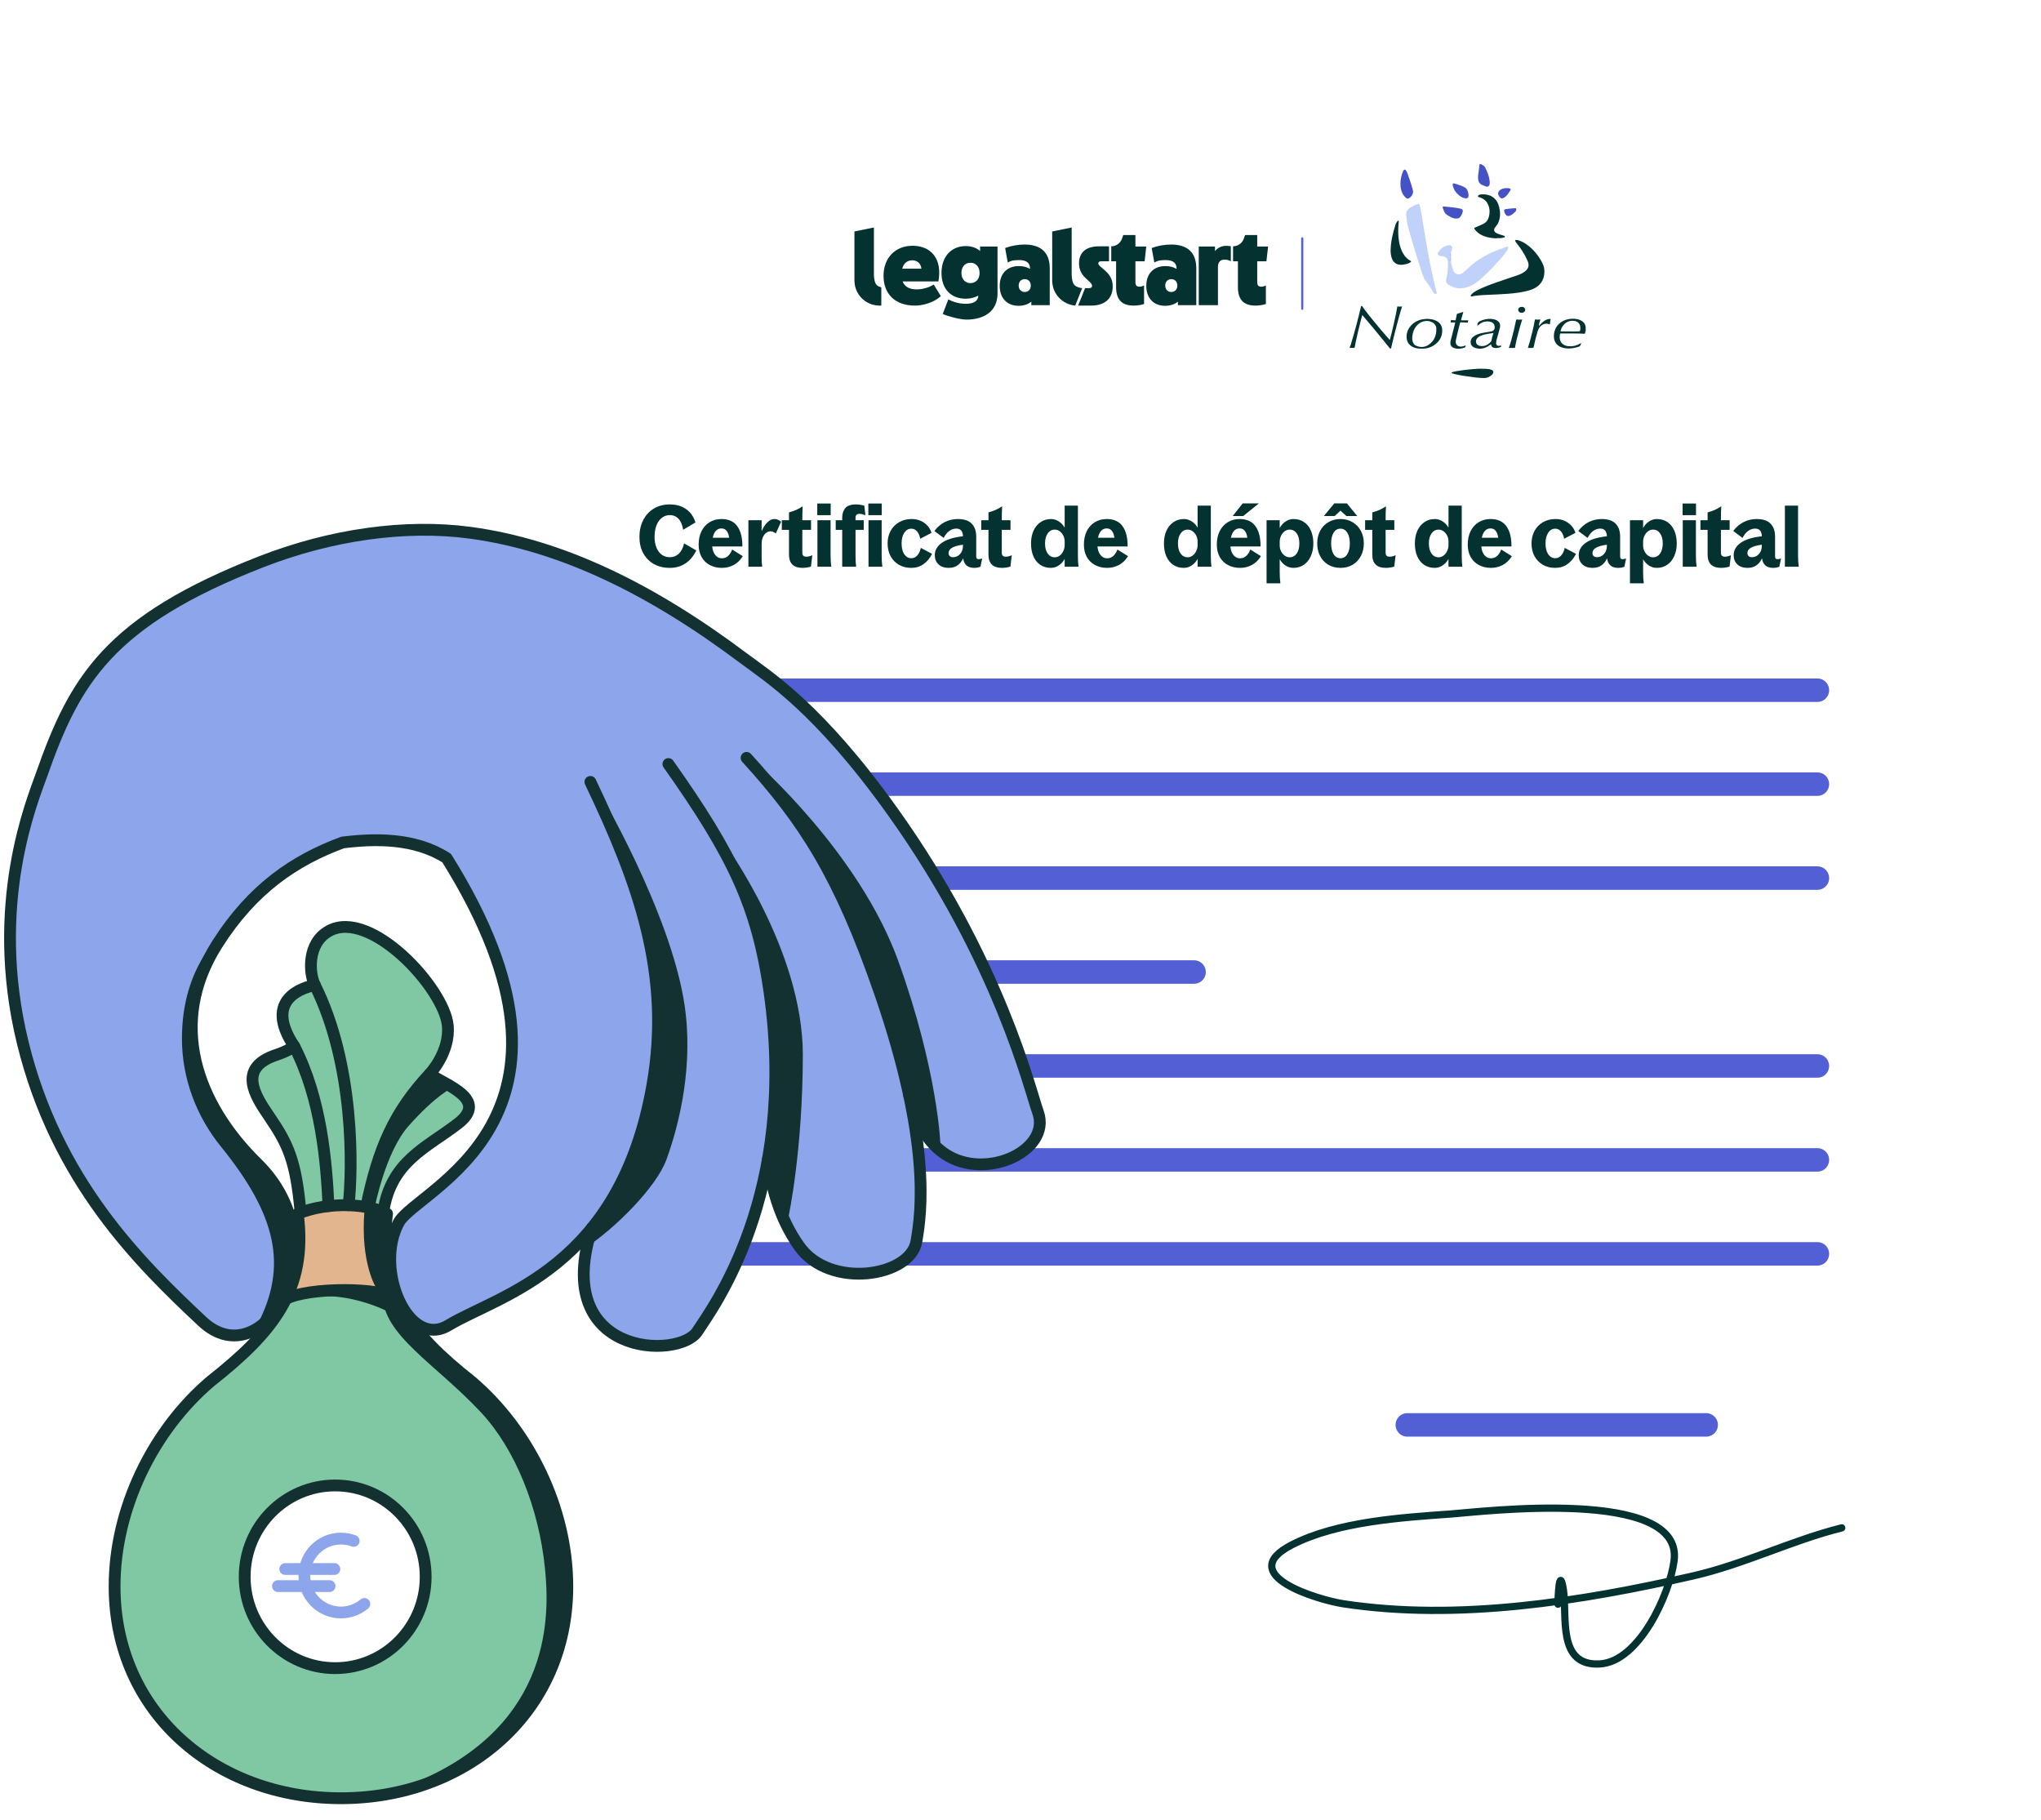 <svg width="194" height="173" viewBox="0 0 194 173" fill="none" xmlns="http://www.w3.org/2000/svg">
<g filter="url(#filter0_d_2211_148)">
<path d="M193.702 0.464H38.298V166.774H193.702V0.464Z" fill="white"/>
<path d="M89.195 21.292H85.796C85.996 21.837 86.498 22.049 87.119 22.049C87.69 22.049 88.282 21.887 88.754 21.585L89.427 22.694C88.631 23.409 87.53 23.591 86.979 23.591C85.054 23.591 83.981 22.462 83.981 20.758C83.981 19.054 85.104 17.905 86.738 17.905C88.513 17.905 89.587 19.165 89.195 21.292ZM85.756 20.082H87.581C87.521 19.537 87.14 19.286 86.708 19.286C86.227 19.286 85.896 19.578 85.756 20.082Z" fill="#033230"/>
<path d="M93.161 17.975H94.816V22.441C94.816 24.206 93.442 24.921 91.868 24.921C91.296 24.921 90.151 24.631 89.608 24.387L90.143 22.995C90.554 23.227 91.136 23.419 91.798 23.419C92.56 23.419 92.981 23.157 92.991 22.632C92.64 22.844 92.209 22.935 91.778 22.935C90.454 22.935 89.491 22.078 89.491 20.485C89.491 18.892 90.464 17.934 91.787 17.934C92.349 17.934 92.831 18.106 93.161 18.408L93.161 17.975ZM93.111 20.486C93.111 19.871 92.72 19.517 92.239 19.517C91.757 19.517 91.386 19.88 91.386 20.486C91.386 21.091 91.757 21.454 92.239 21.454C92.72 21.454 93.111 21.111 93.111 20.486Z" fill="#033230"/>
<path d="M105.626 17.954C106.083 17.954 106.491 17.666 106.645 17.233L106.769 16.886C106.561 16.886 107.923 16.886 107.923 16.886V17.975H108.956L108.797 19.382L107.923 19.378V21.382C107.923 21.685 108.073 21.795 108.294 21.795C108.414 21.795 108.574 21.765 108.745 21.674V23.439C108.464 23.53 108.133 23.59 107.762 23.59C106.66 23.59 106.088 23.055 106.088 21.836V19.378H105.626V17.954Z" fill="#033230"/>
<path d="M117.204 17.954C117.661 17.954 118.069 17.666 118.223 17.233L118.347 16.886C118.139 16.886 119.501 16.886 119.501 16.886V17.975H120.534L120.375 19.382L119.501 19.378V21.382C119.501 21.685 119.651 21.795 119.872 21.795C119.992 21.795 120.152 21.765 120.323 21.674V23.439C120.042 23.53 119.711 23.59 119.34 23.59C118.237 23.59 117.665 23.055 117.665 21.836V19.378H117.204V17.954Z" fill="#033230"/>
<path d="M116.992 19.379C116.801 19.268 116.59 19.219 116.4 19.219C116.039 19.219 115.768 19.411 115.768 19.915V23.551H113.943V17.978H115.487V18.412C115.758 18.069 116.149 17.908 116.58 17.908C116.721 17.908 116.851 17.928 116.992 17.958" fill="#033230"/>
<path d="M99.779 20.042V23.548H98.03V23.217C97.731 23.465 97.3 23.61 96.816 23.61C95.726 23.61 95.025 22.886 95.025 21.717C95.025 20.548 95.735 19.835 96.836 19.835C97.248 19.835 97.618 19.928 97.906 20.104V20.073C97.906 19.535 97.557 19.266 96.898 19.266C96.414 19.266 96.162 19.284 95.791 19.501L95.54 18.118C96.115 17.901 96.784 17.787 97.391 17.787C98.924 17.787 99.779 18.532 99.779 20.042ZM97.978 21.686C97.978 21.314 97.742 21.076 97.402 21.076C97.062 21.076 96.826 21.324 96.826 21.686C96.826 22.048 97.063 22.297 97.402 22.297C97.741 22.297 97.978 22.059 97.978 21.686Z" fill="#033230"/>
<path d="M113.709 20.042V23.548H111.96V23.217C111.661 23.465 111.23 23.61 110.746 23.61C109.656 23.61 108.956 22.886 108.956 21.717C108.956 20.548 109.665 19.835 110.766 19.835C111.178 19.835 111.548 19.928 111.836 20.104V20.073C111.836 19.535 111.487 19.266 110.828 19.266C110.345 19.266 110.092 19.284 109.722 19.501L109.47 18.118C110.046 17.901 110.715 17.787 111.322 17.787C112.854 17.787 113.708 18.532 113.708 20.042L113.709 20.042ZM111.908 21.686C111.908 21.314 111.672 21.076 111.332 21.076C110.992 21.076 110.757 21.324 110.757 21.686C110.757 22.048 110.993 22.297 111.332 22.297C111.671 22.297 111.908 22.059 111.908 21.686Z" fill="#033230"/>
<path fill-rule="evenodd" clip-rule="evenodd" d="M102.202 23.59C100.976 23.48 100.013 22.459 100.013 21.205V16.547L101.865 16.166V20.675C101.875 20.965 101.923 21.432 102.13 21.638C102.339 21.847 102.671 21.904 102.813 21.927L102.861 21.935" fill="#033230"/>
<path fill-rule="evenodd" clip-rule="evenodd" d="M105.021 20.249L104.608 19.887C104.457 19.766 104.397 19.675 104.397 19.575C104.397 19.444 104.497 19.378 104.678 19.378C104.763 19.378 104.857 19.378 104.962 19.378C105.094 19.378 105.243 19.379 105.413 19.379V17.955C105.216 17.955 105.046 17.956 104.884 17.957C104.738 17.958 104.6 17.958 104.457 17.958C103.269 17.958 102.564 18.498 102.564 19.575C102.564 20.119 102.745 20.562 103.188 20.975L103.521 21.287C103.722 21.468 103.803 21.589 103.803 21.709C103.803 21.87 103.687 21.934 103.486 21.934H103.139L102.479 23.59H103.723C104.991 23.59 105.766 22.927 105.766 21.779C105.766 21.155 105.535 20.702 105.021 20.249Z" fill="#033230"/>
<path fill-rule="evenodd" clip-rule="evenodd" d="M83.77 21.863V23.59H83.621C83.1 23.59 82.589 23.43 82.172 23.117C81.591 22.681 81.215 21.989 81.215 21.205V16.547L83.067 16.166V20.675C83.077 20.965 83.125 21.432 83.332 21.638C83.435 21.741 83.615 21.815 83.77 21.863Z" fill="#033230"/>
<path d="M123.781 17.196V23.892" stroke="#5360D5" stroke-width="0.203" stroke-linecap="round"/>
<path fill-rule="evenodd" clip-rule="evenodd" d="M128.28 27.576C128.365 27.424 128.412 27.253 128.458 27.081C128.794 25.974 129.09 24.854 129.354 23.727C129.361 23.694 129.341 23.634 129.407 23.628C129.466 23.615 129.486 23.667 129.512 23.7C129.908 24.261 130.349 24.788 130.778 25.315C131.18 25.803 131.588 26.291 132.01 26.758C132.037 26.785 132.063 26.818 132.102 26.857C132.162 26.64 132.214 26.442 132.267 26.238C132.412 25.631 132.564 25.025 132.682 24.412C132.729 24.188 132.768 23.964 132.808 23.733C132.808 23.7 132.808 23.667 132.854 23.674C132.992 23.7 133.124 23.694 133.269 23.674C133.071 24.287 132.913 24.906 132.748 25.519C132.564 26.211 132.392 26.903 132.234 27.602C132.234 27.628 132.241 27.668 132.195 27.674C132.155 27.674 132.122 27.674 132.089 27.635C131.892 27.384 131.687 27.134 131.49 26.89C130.837 26.086 130.171 25.282 129.486 24.485C129.44 24.656 129.394 24.814 129.354 24.972C129.163 25.724 128.978 26.475 128.827 27.233C128.807 27.338 128.787 27.45 128.768 27.556C128.768 27.595 128.748 27.609 128.708 27.609C128.57 27.609 128.425 27.609 128.286 27.609V27.569L128.28 27.576Z" fill="#033230"/>
<path fill-rule="evenodd" clip-rule="evenodd" d="M150.721 26.008C150.681 26.06 150.681 26.126 150.668 26.185C150.655 26.251 150.629 26.271 150.563 26.265C150.227 26.245 149.89 26.238 149.561 26.238C149.159 26.238 148.757 26.238 148.355 26.238C148.302 26.238 148.282 26.258 148.276 26.304C148.223 26.634 148.236 26.95 148.493 27.2C148.658 27.365 148.869 27.431 149.099 27.451C149.495 27.484 149.864 27.398 150.207 27.194C150.227 27.181 150.246 27.174 150.266 27.161C150.266 27.161 150.279 27.161 150.292 27.161C150.253 27.312 150.227 27.444 150.042 27.504C149.508 27.675 148.968 27.741 148.427 27.556C147.907 27.378 147.669 26.943 147.702 26.403C147.755 25.487 148.447 24.973 149.139 24.867C149.508 24.815 149.871 24.821 150.213 24.973C150.484 25.091 150.661 25.289 150.708 25.586C150.708 25.586 150.721 25.599 150.721 25.605V25.994V26.008ZM148.328 26.04C148.48 26.04 148.618 26.04 148.763 26.04C149.165 26.047 149.567 26.054 149.969 26.04C150.187 26.04 150.194 26.027 150.213 25.81C150.246 25.447 150.095 25.151 149.706 25.058C149.567 25.026 149.436 25.026 149.297 25.045C148.79 25.118 148.414 25.566 148.328 26.04Z" fill="#033230"/>
<path fill-rule="evenodd" clip-rule="evenodd" d="M140.789 10.156C140.842 10.182 140.888 10.209 140.94 10.242C141.039 10.301 141.125 10.367 141.171 10.472C141.369 10.868 141.534 11.27 141.593 11.711C141.606 11.83 141.606 11.949 141.593 12.067C141.567 12.206 141.422 12.344 141.25 12.272C141.145 12.226 141.033 12.186 140.921 12.146C140.631 12.034 140.512 11.81 140.492 11.514C140.479 11.276 140.512 11.039 140.552 10.809C140.585 10.624 140.604 10.439 140.617 10.248C140.617 10.215 140.624 10.182 140.637 10.149H140.782L140.789 10.156Z" fill="#4552C6"/>
<path fill-rule="evenodd" clip-rule="evenodd" d="M146.798 20.346C146.798 21.189 146.369 21.776 145.578 22.066C145.15 22.224 144.702 22.303 144.254 22.369C143.621 22.461 142.982 22.494 142.342 22.527C141.901 22.547 141.466 22.567 141.024 22.587C140.662 22.6 140.306 22.633 139.956 22.705C139.904 22.718 139.831 22.745 139.798 22.685C139.765 22.633 139.825 22.587 139.858 22.54C139.996 22.369 140.181 22.257 140.372 22.158C140.971 21.842 141.604 21.611 142.243 21.387C142.929 21.143 143.621 20.919 144.306 20.682C144.537 20.603 144.754 20.491 144.946 20.346C145.288 20.076 145.394 19.766 145.189 19.311C144.926 18.724 144.583 18.184 144.181 17.69C144.128 17.624 144.062 17.551 144.036 17.466C144.003 17.38 144.03 17.354 144.115 17.347C144.214 17.347 144.306 17.38 144.392 17.406C144.899 17.584 145.321 17.894 145.69 18.27C146.059 18.645 146.363 19.067 146.6 19.535C146.738 19.805 146.798 20.089 146.798 20.332V20.346Z" fill="#033230"/>
<path fill-rule="evenodd" clip-rule="evenodd" d="M137.906 19.31C137.945 19.64 138.005 19.97 138.15 20.279C138.347 20.721 138.795 20.688 139.052 20.477C139.263 20.306 139.448 20.114 139.652 19.93C140.371 19.291 141.181 18.79 142.071 18.421C142.44 18.269 142.816 18.137 143.191 18.005C143.218 17.999 143.238 17.992 143.264 17.986C143.35 17.966 143.383 17.999 143.363 18.084C143.336 18.21 143.284 18.322 143.211 18.427C142.941 18.816 142.625 19.159 142.308 19.508C141.774 20.095 141.214 20.655 140.614 21.176C140.245 21.492 139.837 21.742 139.362 21.868C138.736 22.032 138.15 21.947 137.622 21.564C137.471 21.452 137.418 21.301 137.458 21.13C137.537 20.774 137.603 20.411 137.622 20.049C137.635 19.811 137.649 19.567 137.609 19.33C137.563 19.053 137.392 18.922 137.055 18.889C136.963 18.882 136.871 18.882 136.785 18.836C136.64 18.757 136.614 18.645 136.713 18.506C136.957 18.177 137.253 17.926 137.675 17.86C137.682 17.86 137.695 17.86 137.701 17.86C137.945 17.828 138.084 17.979 138.005 18.21C137.958 18.355 137.925 18.5 137.899 18.651C137.866 18.651 137.866 18.684 137.866 18.704V19.258C137.866 19.284 137.866 19.31 137.899 19.31H137.906Z" fill="#C0D1FA"/>
<path fill-rule="evenodd" clip-rule="evenodd" d="M133.665 14.888C133.638 14.677 133.777 14.447 134.054 14.289C134.1 14.262 134.139 14.229 134.185 14.203C134.37 14.097 134.555 13.998 134.765 13.946C134.884 13.919 134.91 13.933 134.943 14.051C135.036 14.387 135.088 14.737 135.148 15.079C135.22 15.495 135.286 15.91 135.352 16.325C135.431 16.813 135.51 17.307 135.596 17.795C135.721 18.493 135.846 19.199 135.985 19.891C136.15 20.714 136.341 21.532 136.558 22.342C136.585 22.441 136.558 22.481 136.453 22.481C136.387 22.481 136.334 22.454 136.288 22.408C136.268 22.382 136.242 22.355 136.229 22.323C136.018 21.934 135.754 21.578 135.497 21.215C135.326 20.978 135.24 20.701 135.148 20.431C134.838 19.528 134.568 18.619 134.298 17.709C134.126 17.136 133.955 16.556 133.81 15.976C133.731 15.653 133.685 15.323 133.665 14.882V14.888Z" fill="#C0D1FA"/>
<path fill-rule="evenodd" clip-rule="evenodd" d="M142.239 17.201C141.738 17.182 141.211 17.103 140.73 16.832C140.519 16.714 140.341 16.549 140.19 16.364C140.097 16.246 140.104 16.22 140.236 16.16C140.48 16.055 140.723 15.949 140.967 15.837C141.257 15.699 141.429 15.475 141.514 15.171C141.64 14.697 141.613 14.236 141.343 13.807C141.172 13.537 140.915 13.379 140.605 13.287C140.552 13.273 140.486 13.267 140.48 13.201C140.48 13.135 140.532 13.102 140.585 13.076C140.684 13.023 140.789 13.023 140.901 13.016C141.251 13.01 141.587 13.069 141.883 13.273C142.22 13.504 142.404 13.84 142.496 14.223C142.615 14.697 142.622 15.165 142.45 15.626C142.384 15.804 142.279 15.956 142.16 16.094C141.864 16.444 142.075 16.641 142.345 16.753C142.523 16.826 142.707 16.865 142.885 16.931C142.945 16.958 143.043 16.964 143.037 17.037C143.037 17.122 142.938 17.122 142.872 17.136C142.681 17.188 142.477 17.188 142.233 17.182L142.239 17.201Z" fill="#033230"/>
<path fill-rule="evenodd" clip-rule="evenodd" d="M132.181 18.296C132.201 17.459 132.399 16.681 132.642 15.91C132.682 15.778 132.748 15.659 132.847 15.561C132.873 15.534 132.899 15.508 132.932 15.521C132.965 15.534 132.952 15.574 132.952 15.607C132.899 16.114 132.88 16.622 132.932 17.123C132.998 17.749 133.137 18.342 133.519 18.863C133.671 19.06 133.855 19.218 134.073 19.337C134.145 19.377 134.152 19.403 134.086 19.456C133.987 19.535 133.868 19.588 133.75 19.62C133.559 19.673 133.367 19.713 133.17 19.713C132.748 19.713 132.451 19.509 132.3 19.113C132.221 18.902 132.161 18.5 132.181 18.289V18.296Z" fill="#033230"/>
<path fill-rule="evenodd" clip-rule="evenodd" d="M135.609 24.847C135.972 24.86 136.288 24.9 136.578 25.065C136.894 25.249 137.072 25.526 137.085 25.889C137.112 26.561 136.795 27.049 136.242 27.398C135.859 27.635 135.424 27.708 134.983 27.681C134.726 27.668 134.475 27.628 134.251 27.503C133.895 27.312 133.717 27.009 133.698 26.613C133.658 25.935 134.12 25.289 134.785 25.018C135.062 24.9 135.359 24.86 135.616 24.854L135.609 24.847ZM134.232 26.653C134.232 26.712 134.232 26.759 134.238 26.811C134.271 27.081 134.377 27.319 134.647 27.424C135.029 27.576 135.418 27.556 135.767 27.332C136.327 26.969 136.545 26.422 136.525 25.77C136.519 25.526 136.387 25.328 136.176 25.197C135.774 24.953 135.187 25.018 134.805 25.355C134.409 25.697 134.264 26.159 134.232 26.66V26.653Z" fill="#033230"/>
<path fill-rule="evenodd" clip-rule="evenodd" d="M140.407 25.467C140.413 25.441 140.426 25.421 140.426 25.395C140.446 25.191 140.578 25.098 140.756 25.026C141.178 24.861 141.599 24.795 142.041 24.901C142.14 24.927 142.239 24.973 142.324 25.026C142.555 25.177 142.634 25.401 142.568 25.698C142.483 26.074 142.357 26.443 142.259 26.819C142.232 26.917 142.219 27.023 142.206 27.128C142.193 27.319 142.331 27.471 142.588 27.398C142.614 27.392 142.634 27.379 142.654 27.372C142.707 27.497 142.707 27.497 142.588 27.544C142.423 27.616 142.252 27.642 142.074 27.616C141.863 27.59 141.751 27.484 141.718 27.267C141.626 27.333 141.54 27.398 141.448 27.451C141.059 27.689 140.644 27.754 140.209 27.609C139.998 27.537 139.833 27.398 139.794 27.168C139.754 26.917 139.84 26.706 140.044 26.542C140.301 26.344 140.598 26.258 140.901 26.192C141.178 26.133 141.454 26.107 141.731 26.047C141.995 25.995 142.114 25.81 142.061 25.54C142.021 25.303 141.876 25.171 141.619 25.118C141.211 25.039 140.855 25.151 140.545 25.421C140.505 25.461 140.466 25.487 140.4 25.461L140.407 25.467ZM141.955 26.192C141.567 26.252 141.191 26.298 140.828 26.423C140.69 26.469 140.565 26.542 140.459 26.641C140.308 26.786 140.248 26.957 140.321 27.148C140.387 27.333 140.558 27.412 140.743 27.431C141.145 27.478 141.461 27.3 141.725 27.01C141.744 26.99 141.751 26.963 141.758 26.937C141.81 26.693 141.863 26.443 141.955 26.192Z" fill="#033230"/>
<path fill-rule="evenodd" clip-rule="evenodd" d="M140.697 29.592C141.007 29.586 141.31 29.592 141.613 29.645C141.699 29.665 141.785 29.691 141.857 29.744C141.949 29.81 141.969 29.909 141.923 30.014C141.89 30.087 141.837 30.152 141.778 30.198C141.567 30.37 141.336 30.482 141.053 30.475C140.519 30.469 139.992 30.39 139.471 30.317C139.082 30.265 138.687 30.198 138.305 30.106C138.219 30.087 138.133 30.06 138.048 30.034C138.015 30.027 137.975 30.014 137.975 29.974C137.975 29.928 138.021 29.928 138.048 29.915C138.239 29.849 138.436 29.823 138.634 29.79C139.267 29.691 139.906 29.625 140.546 29.592C140.598 29.592 140.651 29.592 140.704 29.592H140.697Z" fill="#033230"/>
<path fill-rule="evenodd" clip-rule="evenodd" d="M133.111 12.021C133.111 11.6 133.204 11.198 133.368 10.815C133.375 10.796 133.388 10.769 133.401 10.749C133.474 10.644 133.553 10.637 133.632 10.736C133.698 10.815 133.744 10.914 133.777 11.013C133.935 11.488 134.12 11.956 134.245 12.437C134.285 12.582 134.337 12.733 134.304 12.878C134.258 13.096 134.12 13.274 133.929 13.386C133.836 13.438 133.737 13.432 133.652 13.359C133.382 13.135 133.23 12.839 133.157 12.496C133.125 12.338 133.111 12.18 133.118 12.021H133.111Z" fill="#4552C6"/>
<path fill-rule="evenodd" clip-rule="evenodd" d="M139.562 24.978C139.555 25.031 139.529 25.09 139.529 25.156C139.529 25.222 139.483 25.203 139.45 25.203C139.259 25.203 139.061 25.196 138.87 25.183C138.811 25.183 138.784 25.203 138.771 25.262C138.646 25.782 138.507 26.297 138.395 26.817C138.382 26.87 138.376 26.916 138.369 26.969C138.336 27.305 138.586 27.529 138.936 27.483C139.061 27.463 139.186 27.424 139.305 27.377C139.325 27.483 139.292 27.549 139.193 27.588C138.883 27.7 138.573 27.733 138.257 27.641C137.921 27.542 137.796 27.292 137.888 26.929C138.026 26.376 138.165 25.815 138.31 25.262C138.323 25.203 138.316 25.189 138.257 25.189C138.132 25.189 138.013 25.189 137.881 25.189C137.881 25.123 137.914 25.064 137.914 25.005C137.914 24.952 137.947 24.972 137.974 24.972C138.072 24.972 138.178 24.972 138.277 24.992C138.349 24.998 138.362 24.965 138.376 24.906C138.402 24.748 138.441 24.596 138.468 24.438C138.474 24.385 138.501 24.366 138.547 24.352C138.725 24.299 138.896 24.247 139.074 24.194C139.101 24.214 139.074 24.234 139.074 24.253C139.008 24.477 138.949 24.702 138.883 24.926C138.87 24.978 138.883 24.992 138.936 24.992C139.153 24.992 139.364 24.992 139.582 24.992L139.562 24.978Z" fill="#033230"/>
<path fill-rule="evenodd" clip-rule="evenodd" d="M146.425 24.9C146.353 25.111 146.28 25.302 146.274 25.526C146.333 25.467 146.392 25.407 146.445 25.348C146.61 25.163 146.794 25.005 147.032 24.913C147.137 24.873 147.242 24.867 147.348 24.854C147.394 24.854 147.394 24.873 147.387 24.907C147.361 25.038 147.328 25.163 147.328 25.295C147.328 25.427 147.282 25.361 147.242 25.348C147.012 25.269 146.788 25.302 146.583 25.427C146.353 25.572 146.228 25.796 146.148 26.047C146.01 26.501 145.898 26.963 145.799 27.424C145.76 27.609 145.766 27.615 145.575 27.615C145.476 27.615 145.377 27.615 145.278 27.615C145.232 27.615 145.219 27.615 145.239 27.563C145.41 27.062 145.535 26.554 145.661 26.047C145.746 25.684 145.832 25.322 145.891 24.953C145.898 24.913 145.911 24.9 145.951 24.907C146.109 24.933 146.26 24.926 146.432 24.907L146.425 24.9Z" fill="#033230"/>
<path fill-rule="evenodd" clip-rule="evenodd" d="M138.377 15.324C138.12 15.31 137.843 15.159 137.573 14.994C137.309 14.836 137.23 14.566 137.138 14.302C137.105 14.203 137.144 14.157 137.25 14.17C137.777 14.223 138.298 14.262 138.818 14.374C139.023 14.421 139.075 14.513 139.023 14.724C138.983 14.869 138.917 15.007 138.832 15.126C138.72 15.277 138.627 15.324 138.377 15.317V15.324Z" fill="#4552C6"/>
<path fill-rule="evenodd" clip-rule="evenodd" d="M144.691 24.907C144.566 25.302 144.447 25.691 144.349 26.08C144.217 26.574 144.091 27.068 144.006 27.569C144.006 27.609 143.993 27.622 143.953 27.615C143.775 27.615 143.597 27.615 143.413 27.615C143.505 27.378 143.577 27.147 143.643 26.91C143.821 26.277 143.973 25.645 144.098 25.005C144.111 24.939 144.124 24.9 144.217 24.913C144.368 24.939 144.526 24.926 144.691 24.913V24.907Z" fill="#033230"/>
<path fill-rule="evenodd" clip-rule="evenodd" d="M139.582 13.135C139.582 13.333 139.477 13.432 139.253 13.392C138.943 13.339 138.712 13.155 138.501 12.944C138.277 12.726 138.159 12.463 138.086 12.166C138.086 12.14 138.08 12.12 138.08 12.094C138.08 11.988 138.113 11.955 138.218 11.982C138.455 12.041 138.679 12.12 138.91 12.206C139.015 12.245 139.121 12.298 139.226 12.357C139.365 12.437 139.457 12.555 139.51 12.707C139.556 12.839 139.582 12.97 139.595 13.135H139.582Z" fill="#4552C6"/>
<path fill-rule="evenodd" clip-rule="evenodd" d="M142.793 13.406C142.727 13.406 142.687 13.399 142.654 13.373C142.503 13.267 142.417 13.122 142.397 12.944C142.377 12.806 142.542 12.595 142.707 12.529C142.944 12.43 143.188 12.397 143.445 12.443C143.597 12.47 143.623 12.529 143.551 12.654C143.432 12.859 143.3 13.056 143.122 13.214C143.023 13.307 142.911 13.379 142.793 13.399V13.406Z" fill="#4552C6"/>
<path fill-rule="evenodd" clip-rule="evenodd" d="M144.005 14.328C144.097 14.328 144.143 14.374 144.123 14.493C144.11 14.552 144.09 14.611 144.044 14.658C143.886 14.809 143.735 14.954 143.53 15.04C143.346 15.119 143.214 15.079 143.102 14.921C143.036 14.829 142.99 14.724 142.977 14.611C142.957 14.486 142.99 14.447 143.108 14.427C143.22 14.407 143.332 14.394 143.445 14.381C143.537 14.368 143.629 14.361 143.721 14.354C143.814 14.348 143.899 14.341 144.011 14.335L144.005 14.328Z" fill="#4552C6"/>
<path fill-rule="evenodd" clip-rule="evenodd" d="M144.639 24.274C144.461 24.274 144.323 24.162 144.31 24.017C144.29 23.812 144.481 23.707 144.665 23.707C144.698 23.707 144.731 23.713 144.764 23.727C144.896 23.766 144.995 23.898 144.975 24.023C144.955 24.168 144.81 24.274 144.639 24.274Z" fill="#033230"/>
<path fill-rule="evenodd" clip-rule="evenodd" d="M137.909 19.311C137.876 19.311 137.876 19.278 137.876 19.258V18.705C137.876 18.678 137.876 18.652 137.909 18.652C137.896 18.876 137.896 19.094 137.909 19.318V19.311Z" fill="#4552C6"/>
<path d="M63.67 48.517C63.096 48.517 62.59 48.395 62.152 48.152C61.714 47.903 61.376 47.557 61.137 47.113C60.899 46.669 60.78 46.158 60.78 45.579C60.78 44.978 60.899 44.446 61.137 43.98C61.376 43.509 61.711 43.144 62.144 42.885C62.582 42.619 63.091 42.487 63.67 42.487C64.27 42.487 64.782 42.633 65.204 42.925C65.626 43.212 65.926 43.637 66.105 44.199L64.936 44.897C64.865 44.437 64.719 44.091 64.498 43.858C64.276 43.62 64 43.501 63.67 43.501C63.377 43.501 63.12 43.591 62.899 43.769C62.677 43.942 62.506 44.188 62.387 44.508C62.274 44.822 62.217 45.179 62.217 45.579C62.217 45.958 62.276 46.293 62.395 46.586C62.514 46.878 62.682 47.105 62.899 47.267C63.12 47.424 63.377 47.503 63.67 47.503C64.005 47.503 64.289 47.392 64.522 47.17C64.76 46.943 64.928 46.615 65.025 46.188L66.186 46.861C65.915 47.408 65.566 47.822 65.139 48.103C64.717 48.379 64.227 48.517 63.67 48.517ZM68.615 48.517C68.187 48.517 67.806 48.428 67.471 48.249C67.135 48.071 66.873 47.814 66.683 47.478C66.499 47.143 66.407 46.751 66.407 46.301C66.407 45.825 66.496 45.403 66.675 45.035C66.859 44.667 67.113 44.383 67.438 44.183C67.768 43.977 68.147 43.875 68.574 43.875C69.261 43.875 69.767 44.107 70.092 44.573C70.417 45.038 70.574 45.674 70.563 46.48H67.698C67.725 46.821 67.822 47.094 67.99 47.3C68.158 47.505 68.366 47.608 68.615 47.608C68.848 47.608 69.048 47.53 69.216 47.373C69.383 47.211 69.508 47.01 69.589 46.772L70.603 47.405C70.365 47.784 70.073 48.065 69.727 48.249C69.386 48.428 69.015 48.517 68.615 48.517ZM69.305 45.652C69.272 45.376 69.194 45.16 69.069 45.003C68.95 44.846 68.785 44.767 68.574 44.767C68.363 44.767 68.187 44.843 68.047 44.995C67.906 45.146 67.806 45.365 67.746 45.652H69.305ZM71.136 43.988H72.394V45.027C72.545 44.681 72.727 44.402 72.938 44.191C73.154 43.98 73.373 43.875 73.595 43.875C73.838 43.875 74.055 43.961 74.244 44.134L73.741 45.246C73.644 45.171 73.557 45.119 73.481 45.092C73.406 45.06 73.316 45.043 73.214 45.043C73.084 45.043 72.957 45.089 72.832 45.181C72.708 45.268 72.602 45.406 72.516 45.595C72.434 45.779 72.394 46.009 72.394 46.285V47.519C72.394 47.876 72.413 48.171 72.451 48.404H71.136V43.988ZM76.286 48.517C75.426 48.517 74.996 48.098 74.996 47.259V44.905H74.314V43.988H74.996V43.242C75.245 43.177 75.469 43.101 75.669 43.014C75.875 42.922 76.084 42.806 76.294 42.665C76.273 43.028 76.262 43.436 76.262 43.891V43.988H77.09V44.905H76.262V47.081C76.262 47.33 76.384 47.454 76.627 47.454C76.838 47.454 77.033 47.405 77.212 47.308L77.082 48.395C76.968 48.433 76.836 48.463 76.684 48.485C76.538 48.506 76.405 48.517 76.286 48.517ZM77.699 43.988H78.948V47.348C78.948 47.727 78.97 48.079 79.013 48.404H77.699V43.988ZM77.682 42.398H78.957V43.509H77.682V42.398ZM79.436 43.988H80.053V43.737C80.053 43.38 80.148 43.082 80.337 42.844C80.532 42.606 80.87 42.487 81.352 42.487C81.627 42.487 81.895 42.527 82.155 42.608L82.261 43.526C82.06 43.428 81.868 43.38 81.684 43.38C81.565 43.38 81.473 43.412 81.408 43.477C81.349 43.542 81.319 43.629 81.319 43.737V43.988H82.098V44.905H81.319V47.348C81.319 47.765 81.338 48.117 81.376 48.404H80.053V44.905H79.436V43.988ZM82.553 43.988H83.803V47.348C83.803 47.727 83.824 48.079 83.868 48.404H82.553V43.988ZM82.537 42.398H83.811V43.509H82.537V42.398ZM86.616 48.517C86.178 48.517 85.788 48.42 85.447 48.225C85.106 48.025 84.841 47.752 84.652 47.405C84.462 47.053 84.368 46.653 84.368 46.204C84.368 45.755 84.462 45.355 84.652 45.003C84.847 44.646 85.117 44.37 85.463 44.175C85.81 43.975 86.202 43.875 86.64 43.875C87.106 43.875 87.509 43.996 87.85 44.24C88.19 44.478 88.42 44.794 88.539 45.19L87.468 45.749C87.414 45.452 87.314 45.219 87.168 45.051C87.022 44.878 86.84 44.792 86.624 44.792C86.348 44.792 86.124 44.922 85.95 45.181C85.783 45.436 85.699 45.777 85.699 46.204C85.699 46.626 85.783 46.964 85.95 47.219C86.124 47.473 86.348 47.6 86.624 47.6C86.846 47.6 87.035 47.511 87.192 47.332C87.349 47.154 87.46 46.916 87.525 46.618L88.596 47.186C88.391 47.597 88.12 47.922 87.785 48.16C87.455 48.398 87.065 48.517 86.616 48.517ZM92.588 48.517C92.296 48.517 92.057 48.441 91.874 48.29C91.695 48.133 91.587 47.906 91.549 47.608C91.424 47.889 91.249 48.111 91.021 48.274C90.794 48.436 90.51 48.517 90.169 48.517C89.763 48.517 89.441 48.406 89.203 48.184C88.971 47.963 88.854 47.67 88.854 47.308C88.854 46.848 89.076 46.458 89.52 46.139C89.969 45.82 90.64 45.611 91.533 45.514C91.516 45.027 91.305 44.784 90.9 44.784C90.656 44.784 90.431 44.859 90.226 45.011C90.026 45.157 89.85 45.376 89.698 45.668L88.814 45.011C89.09 44.643 89.417 44.362 89.796 44.167C90.18 43.972 90.591 43.875 91.029 43.875C91.641 43.875 92.087 44.023 92.369 44.321C92.65 44.613 92.791 45.022 92.791 45.547V47.397C92.791 47.5 92.807 47.576 92.839 47.624C92.877 47.668 92.939 47.689 93.026 47.689C93.118 47.689 93.229 47.668 93.359 47.624L93.196 48.404C93.034 48.479 92.831 48.517 92.588 48.517ZM90.161 47.105C90.161 47.229 90.199 47.327 90.275 47.397C90.35 47.468 90.456 47.503 90.591 47.503C90.851 47.503 91.073 47.403 91.257 47.202C91.441 47.002 91.533 46.732 91.533 46.391V46.318C90.618 46.431 90.161 46.694 90.161 47.105ZM95.246 48.517C94.385 48.517 93.955 48.098 93.955 47.259V44.905H93.273V43.988H93.955V43.242C94.204 43.177 94.429 43.101 94.629 43.014C94.834 42.922 95.043 42.806 95.254 42.665C95.232 43.028 95.221 43.436 95.221 43.891V43.988H96.049V44.905H95.221V47.081C95.221 47.33 95.343 47.454 95.587 47.454C95.797 47.454 95.992 47.405 96.171 47.308L96.041 48.395C95.927 48.433 95.795 48.463 95.643 48.485C95.497 48.506 95.365 48.517 95.246 48.517ZM99.884 48.517C99.505 48.517 99.172 48.422 98.885 48.233C98.604 48.044 98.385 47.773 98.228 47.422C98.076 47.07 98.001 46.661 98.001 46.196C98.001 45.741 98.079 45.338 98.236 44.987C98.398 44.635 98.623 44.362 98.91 44.167C99.197 43.972 99.527 43.875 99.9 43.875C100.16 43.875 100.403 43.948 100.63 44.094C100.863 44.24 101.052 44.44 101.198 44.694V42.6H102.457V47.348C102.457 47.765 102.475 48.117 102.513 48.404H101.198V47.665C101.052 47.93 100.863 48.138 100.63 48.29C100.403 48.441 100.154 48.517 99.884 48.517ZM99.332 46.196C99.332 46.596 99.416 46.916 99.583 47.154C99.751 47.392 99.976 47.511 100.257 47.511C100.43 47.511 100.587 47.457 100.728 47.348C100.874 47.24 100.987 47.097 101.069 46.918C101.155 46.74 101.198 46.548 101.198 46.342V46.009C101.198 45.809 101.155 45.622 101.069 45.449C100.982 45.276 100.866 45.138 100.72 45.035C100.579 44.932 100.425 44.881 100.257 44.881C99.976 44.881 99.751 45.003 99.583 45.246C99.416 45.484 99.332 45.801 99.332 46.196ZM105.233 48.517C104.806 48.517 104.425 48.428 104.089 48.249C103.754 48.071 103.491 47.814 103.302 47.478C103.118 47.143 103.026 46.751 103.026 46.301C103.026 45.825 103.115 45.403 103.294 45.035C103.478 44.667 103.732 44.383 104.057 44.183C104.387 43.977 104.765 43.875 105.193 43.875C105.88 43.875 106.386 44.107 106.711 44.573C107.035 45.038 107.192 45.674 107.181 46.48H104.316C104.343 46.821 104.441 47.094 104.608 47.3C104.776 47.505 104.985 47.608 105.233 47.608C105.466 47.608 105.666 47.53 105.834 47.373C106.002 47.211 106.126 47.01 106.207 46.772L107.222 47.405C106.984 47.784 106.692 48.065 106.345 48.249C106.004 48.428 105.634 48.517 105.233 48.517ZM105.923 45.652C105.891 45.376 105.812 45.16 105.688 45.003C105.569 44.846 105.404 44.767 105.193 44.767C104.982 44.767 104.806 44.843 104.665 44.995C104.525 45.146 104.425 45.365 104.365 45.652H105.923ZM112.518 48.517C112.139 48.517 111.806 48.422 111.52 48.233C111.238 48.044 111.019 47.773 110.862 47.422C110.711 47.07 110.635 46.661 110.635 46.196C110.635 45.741 110.713 45.338 110.87 44.987C111.033 44.635 111.257 44.362 111.544 44.167C111.831 43.972 112.161 43.875 112.534 43.875C112.794 43.875 113.037 43.948 113.265 44.094C113.497 44.24 113.687 44.44 113.833 44.694V42.6H115.091V47.348C115.091 47.765 115.11 48.117 115.148 48.404H113.833V47.665C113.687 47.93 113.497 48.138 113.265 48.29C113.037 48.441 112.788 48.517 112.518 48.517ZM111.966 46.196C111.966 46.596 112.05 46.916 112.218 47.154C112.385 47.392 112.61 47.511 112.891 47.511C113.064 47.511 113.221 47.457 113.362 47.348C113.508 47.24 113.622 47.097 113.703 46.918C113.789 46.74 113.833 46.548 113.833 46.342V46.009C113.833 45.809 113.789 45.622 113.703 45.449C113.616 45.276 113.5 45.138 113.354 45.035C113.213 44.932 113.059 44.881 112.891 44.881C112.61 44.881 112.385 45.003 112.218 45.246C112.05 45.484 111.966 45.801 111.966 46.196ZM117.868 48.517C117.44 48.517 117.059 48.428 116.723 48.249C116.388 48.071 116.125 47.814 115.936 47.478C115.752 47.143 115.66 46.751 115.66 46.301C115.66 45.825 115.749 45.403 115.928 45.035C116.112 44.667 116.366 44.383 116.691 44.183C117.021 43.977 117.4 43.875 117.827 43.875C118.514 43.875 119.02 44.107 119.345 44.573C119.669 45.038 119.826 45.674 119.816 46.48H116.951C116.978 46.821 117.075 47.094 117.243 47.3C117.41 47.505 117.619 47.608 117.868 47.608C118.1 47.608 118.301 47.53 118.468 47.373C118.636 47.211 118.76 47.01 118.842 46.772L119.856 47.405C119.618 47.784 119.326 48.065 118.98 48.249C118.639 48.428 118.268 48.517 117.868 48.517ZM118.558 45.652C118.525 45.376 118.447 45.16 118.322 45.003C118.203 44.846 118.038 44.767 117.827 44.767C117.616 44.767 117.44 44.843 117.3 44.995C117.159 45.146 117.059 45.365 116.999 45.652H118.558ZM118.119 42.389H119.661L118.168 43.591H117.17L118.119 42.389ZM122.937 48.517C122.677 48.517 122.431 48.444 122.198 48.298C121.971 48.152 121.785 47.952 121.638 47.697V48.931C121.638 49.31 121.66 49.662 121.703 49.986H120.389V43.988H121.638V44.727C121.785 44.462 121.974 44.253 122.207 44.102C122.439 43.95 122.688 43.875 122.953 43.875C123.332 43.875 123.662 43.969 123.944 44.159C124.23 44.348 124.449 44.619 124.601 44.97C124.758 45.322 124.836 45.731 124.836 46.196C124.836 46.65 124.755 47.053 124.593 47.405C124.436 47.757 124.214 48.03 123.927 48.225C123.64 48.42 123.31 48.517 122.937 48.517ZM121.638 46.383C121.638 46.583 121.682 46.77 121.768 46.943C121.855 47.116 121.971 47.254 122.117 47.357C122.263 47.459 122.418 47.511 122.58 47.511C122.861 47.511 123.086 47.392 123.254 47.154C123.421 46.91 123.505 46.591 123.505 46.196C123.505 45.795 123.421 45.476 123.254 45.238C123.086 45 122.861 44.881 122.58 44.881C122.407 44.881 122.247 44.935 122.101 45.043C121.96 45.152 121.847 45.295 121.76 45.474C121.679 45.652 121.638 45.844 121.638 46.05V46.383ZM127.419 48.517C126.975 48.517 126.585 48.417 126.25 48.217C125.914 48.011 125.655 47.733 125.471 47.381C125.292 47.024 125.203 46.626 125.203 46.188C125.203 45.755 125.292 45.363 125.471 45.011C125.655 44.659 125.914 44.383 126.25 44.183C126.585 43.977 126.975 43.875 127.419 43.875C127.857 43.875 128.244 43.977 128.579 44.183C128.915 44.383 129.174 44.659 129.358 45.011C129.542 45.363 129.634 45.755 129.634 46.188C129.634 46.626 129.542 47.024 129.358 47.381C129.174 47.733 128.915 48.011 128.579 48.217C128.244 48.417 127.857 48.517 127.419 48.517ZM126.526 46.188C126.526 46.615 126.604 46.959 126.761 47.219C126.918 47.473 127.135 47.6 127.411 47.6C127.686 47.6 127.903 47.473 128.06 47.219C128.222 46.959 128.303 46.615 128.303 46.188C128.303 45.76 128.222 45.422 128.06 45.173C127.903 44.919 127.686 44.792 127.411 44.792C127.135 44.792 126.918 44.919 126.761 45.173C126.604 45.428 126.526 45.766 126.526 46.188ZM129.009 43.591H127.979L127.419 43.079L126.859 43.591H125.836L126.826 42.389H128.027L129.009 43.591ZM131.729 48.517C130.869 48.517 130.439 48.098 130.439 47.259V44.905H129.757V43.988H130.439V43.242C130.688 43.177 130.912 43.101 131.113 43.014C131.318 42.922 131.527 42.806 131.738 42.665C131.716 43.028 131.705 43.436 131.705 43.891V43.988H132.533V44.905H131.705V47.081C131.705 47.33 131.827 47.454 132.07 47.454C132.281 47.454 132.476 47.405 132.655 47.308L132.525 48.395C132.411 48.433 132.279 48.463 132.127 48.485C131.981 48.506 131.848 48.517 131.729 48.517ZM136.368 48.517C135.989 48.517 135.656 48.422 135.369 48.233C135.088 48.044 134.869 47.773 134.712 47.422C134.56 47.07 134.485 46.661 134.485 46.196C134.485 45.741 134.563 45.338 134.72 44.987C134.882 44.635 135.107 44.362 135.394 44.167C135.68 43.972 136.01 43.875 136.384 43.875C136.643 43.875 136.887 43.948 137.114 44.094C137.347 44.24 137.536 44.44 137.682 44.694V42.6H138.94V47.348C138.94 47.765 138.959 48.117 138.997 48.404H137.682V47.665C137.536 47.93 137.347 48.138 137.114 48.29C136.887 48.441 136.638 48.517 136.368 48.517ZM135.816 46.196C135.816 46.596 135.899 46.916 136.067 47.154C136.235 47.392 136.46 47.511 136.741 47.511C136.914 47.511 137.071 47.457 137.212 47.348C137.358 47.24 137.471 47.097 137.553 46.918C137.639 46.74 137.682 46.548 137.682 46.342V46.009C137.682 45.809 137.639 45.622 137.553 45.449C137.466 45.276 137.35 45.138 137.204 45.035C137.063 44.932 136.909 44.881 136.741 44.881C136.46 44.881 136.235 45.003 136.067 45.246C135.899 45.484 135.816 45.801 135.816 46.196ZM141.717 48.517C141.29 48.517 140.908 48.428 140.573 48.249C140.237 48.071 139.975 47.814 139.786 47.478C139.602 47.143 139.51 46.751 139.51 46.301C139.51 45.825 139.599 45.403 139.778 45.035C139.962 44.667 140.216 44.383 140.54 44.183C140.871 43.977 141.249 43.875 141.677 43.875C142.364 43.875 142.87 44.107 143.195 44.573C143.519 45.038 143.676 45.674 143.665 46.48H140.8C140.827 46.821 140.925 47.094 141.092 47.3C141.26 47.505 141.468 47.608 141.717 47.608C141.95 47.608 142.15 47.53 142.318 47.373C142.486 47.211 142.61 47.01 142.691 46.772L143.706 47.405C143.468 47.784 143.176 48.065 142.829 48.249C142.488 48.428 142.118 48.517 141.717 48.517ZM142.407 45.652C142.375 45.376 142.296 45.16 142.172 45.003C142.053 44.846 141.888 44.767 141.677 44.767C141.466 44.767 141.29 44.843 141.149 44.995C141.009 45.146 140.908 45.365 140.849 45.652H142.407ZM147.821 48.517C147.383 48.517 146.993 48.42 146.652 48.225C146.312 48.025 146.046 47.752 145.857 47.405C145.668 47.053 145.573 46.653 145.573 46.204C145.573 45.755 145.668 45.355 145.857 45.003C146.052 44.646 146.322 44.37 146.669 44.175C147.015 43.975 147.407 43.875 147.846 43.875C148.311 43.875 148.714 43.996 149.055 44.24C149.396 44.478 149.626 44.794 149.745 45.19L148.673 45.749C148.619 45.452 148.519 45.219 148.373 45.051C148.227 44.878 148.046 44.792 147.829 44.792C147.553 44.792 147.329 44.922 147.156 45.181C146.988 45.436 146.904 45.777 146.904 46.204C146.904 46.626 146.988 46.964 147.156 47.219C147.329 47.473 147.553 47.6 147.829 47.6C148.051 47.6 148.241 47.511 148.397 47.332C148.554 47.154 148.665 46.916 148.73 46.618L149.802 47.186C149.596 47.597 149.325 47.922 148.99 48.16C148.66 48.398 148.27 48.517 147.821 48.517ZM153.793 48.517C153.501 48.517 153.263 48.441 153.079 48.29C152.9 48.133 152.792 47.906 152.754 47.608C152.63 47.889 152.454 48.111 152.227 48.274C151.999 48.436 151.715 48.517 151.374 48.517C150.969 48.517 150.647 48.406 150.409 48.184C150.176 47.963 150.06 47.67 150.06 47.308C150.06 46.848 150.281 46.458 150.725 46.139C151.174 45.82 151.845 45.611 152.738 45.514C152.722 45.027 152.511 44.784 152.105 44.784C151.861 44.784 151.637 44.859 151.431 45.011C151.231 45.157 151.055 45.376 150.904 45.668L150.019 45.011C150.295 44.643 150.622 44.362 151.001 44.167C151.385 43.972 151.796 43.875 152.235 43.875C152.846 43.875 153.293 44.023 153.574 44.321C153.855 44.613 153.996 45.022 153.996 45.547V47.397C153.996 47.5 154.012 47.576 154.045 47.624C154.083 47.668 154.145 47.689 154.231 47.689C154.323 47.689 154.434 47.668 154.564 47.624L154.402 48.404C154.239 48.479 154.037 48.517 153.793 48.517ZM151.366 47.105C151.366 47.229 151.404 47.327 151.48 47.397C151.556 47.468 151.661 47.503 151.796 47.503C152.056 47.503 152.278 47.403 152.462 47.202C152.646 47.002 152.738 46.732 152.738 46.391V46.318C151.823 46.431 151.366 46.694 151.366 47.105ZM157.479 48.517C157.219 48.517 156.973 48.444 156.741 48.298C156.513 48.152 156.327 47.952 156.18 47.697V48.931C156.18 49.31 156.202 49.662 156.245 49.986H154.931V43.988H156.18V44.727C156.327 44.462 156.516 44.253 156.749 44.102C156.981 43.95 157.23 43.875 157.495 43.875C157.874 43.875 158.204 43.969 158.486 44.159C158.772 44.348 158.991 44.619 159.143 44.97C159.3 45.322 159.378 45.731 159.378 46.196C159.378 46.65 159.297 47.053 159.135 47.405C158.978 47.757 158.756 48.03 158.469 48.225C158.183 48.42 157.852 48.517 157.479 48.517ZM156.18 46.383C156.18 46.583 156.224 46.77 156.31 46.943C156.397 47.116 156.513 47.254 156.659 47.357C156.805 47.459 156.96 47.511 157.122 47.511C157.403 47.511 157.628 47.392 157.796 47.154C157.963 46.91 158.047 46.591 158.047 46.196C158.047 45.795 157.963 45.476 157.796 45.238C157.628 45 157.403 44.881 157.122 44.881C156.949 44.881 156.789 44.935 156.643 45.043C156.502 45.152 156.389 45.295 156.302 45.474C156.221 45.652 156.18 45.844 156.18 46.05V46.383ZM159.948 43.988H161.198V47.348C161.198 47.727 161.219 48.079 161.263 48.404H159.948V43.988ZM159.932 42.398H161.206V43.509H159.932V42.398ZM163.6 48.517C162.74 48.517 162.31 48.098 162.31 47.259V44.905H161.628V43.988H162.31V43.242C162.559 43.177 162.783 43.101 162.983 43.014C163.189 42.922 163.397 42.806 163.608 42.665C163.587 43.028 163.576 43.436 163.576 43.891V43.988H164.404V44.905H163.576V47.081C163.576 47.33 163.698 47.454 163.941 47.454C164.152 47.454 164.347 47.405 164.526 47.308L164.396 48.395C164.282 48.433 164.15 48.463 163.998 48.485C163.852 48.506 163.719 48.517 163.6 48.517ZM168.52 48.517C168.228 48.517 167.99 48.441 167.806 48.29C167.627 48.133 167.519 47.906 167.481 47.608C167.356 47.889 167.181 48.111 166.953 48.274C166.726 48.436 166.442 48.517 166.101 48.517C165.695 48.517 165.373 48.406 165.135 48.184C164.903 47.963 164.786 47.67 164.786 47.308C164.786 46.848 165.008 46.458 165.452 46.139C165.901 45.82 166.572 45.611 167.465 45.514C167.448 45.027 167.237 44.784 166.832 44.784C166.588 44.784 166.364 44.859 166.158 45.011C165.958 45.157 165.782 45.376 165.63 45.668L164.746 45.011C165.022 44.643 165.349 44.362 165.728 44.167C166.112 43.972 166.523 43.875 166.961 43.875C167.573 43.875 168.019 44.023 168.301 44.321C168.582 44.613 168.723 45.022 168.723 45.547V47.397C168.723 47.5 168.739 47.576 168.771 47.624C168.809 47.668 168.871 47.689 168.958 47.689C169.05 47.689 169.161 47.668 169.291 47.624L169.129 48.404C168.966 48.479 168.763 48.517 168.52 48.517ZM166.093 47.105C166.093 47.229 166.131 47.327 166.207 47.397C166.282 47.468 166.388 47.503 166.523 47.503C166.783 47.503 167.005 47.403 167.189 47.202C167.373 47.002 167.465 46.732 167.465 46.391V46.318C166.55 46.431 166.093 46.694 166.093 47.105ZM169.657 42.6H170.907V47.348C170.907 47.727 170.929 48.079 170.972 48.404H169.657V42.6Z" fill="#033230"/>
<path d="M57.292 60.143H172.746" stroke="#5360D5" stroke-width="2.232" stroke-linecap="round"/>
<path d="M57.292 69.071H172.746" stroke="#5360D5" stroke-width="2.232" stroke-linecap="round"/>
<path d="M57.292 77.999H172.746" stroke="#5360D5" stroke-width="2.232" stroke-linecap="round"/>
<path d="M57.292 86.927H113.497" stroke="#5360D5" stroke-width="2.232" stroke-linecap="round"/>
<path d="M57.292 95.855H172.746" stroke="#5360D5" stroke-width="2.232" stroke-linecap="round"/>
<path d="M57.292 104.783H172.746" stroke="#5360D5" stroke-width="2.232" stroke-linecap="round"/>
<path d="M57.292 113.711H172.746" stroke="#5360D5" stroke-width="2.232" stroke-linecap="round"/>
<path d="M133.766 129.967H162.173" stroke="#5360D5" stroke-width="2.232" stroke-linecap="round"/>
<path d="M148.088 147.006C148.088 146.431 148.214 143.248 148.599 145.614C148.996 148.05 147.943 152.928 152.071 152.684C155.819 152.463 158.718 146.026 159.125 142.866C160.029 135.847 140.786 138.228 137.928 138.433C133.229 138.771 127.103 139.151 122.797 141.364C117.228 144.227 125.353 146.613 127.694 146.969C138.569 148.625 150.265 146.75 160.879 144.332C165.782 143.215 170.279 140.95 175.06 139.752" stroke="#033230" stroke-width="0.688" stroke-linecap="round"/>
</g>
<path d="M24.374 126.755L25.648 125.284L27.325 117.93L24.425 111.215L18.66 102.396L18.117 96.446L19.254 92.272L23.649 85.618L31.068 80.581L36.342 79.981L42.446 81.266L45.489 87.072L48.925 98.147L46.562 107.767L42.645 111.682L38.218 115.355L37.199 118.922L37.745 123.483L40.15 126.204L41.17 126.094L43.102 125.747L48.018 123.222L51.012 121.448L53.127 119.871L57.128 115.686L56.015 117.556L55.611 119.466L55.505 120.527L56.249 124.784L58.981 127.145L62.48 127.914L65.726 127.27L66.128 126.24L68.078 123.728L70.93 117.772L71.44 115.923L72.536 113.329L73.802 103.648L73.312 111.476L73.932 114.894L77.474 120.192L80.847 120.835L84.381 120.945L86.567 119.695L87.15 118.04L87.509 116.304L87.501 113.982L86.95 109.901L87.013 108.345L86.275 104.47L87.895 107.669L90.871 110.223L94.691 110.582L97.535 109.65L98.626 107.155L98.517 106.051L98.219 104.628L97.233 101.474L96.608 98.926L96.112 97.336L93.709 92.272L87.259 80.971L78.947 69.961L68.823 60.928L65.066 58.664L59.791 55.843L51.156 52.243L45.651 50.742L36.652 50.558L28.126 52.47L16.117 57.543L8.112 64.115L5.346 69.491L2.443 78.186L0.951 88.513L1.959 99.056L3.846 104.953L5.992 108.997L8.817 114.547L10.402 116.663L12.462 118.846L16.035 122.729L19.573 125.643L20.949 126.681L24.374 126.755Z" fill="#8DA5EA"/>
<path d="M28.486 114.848L27.55 109.592L24.441 104.071L23.991 101.84L27.663 99.609L26.577 97.19C26.577 97.19 27.363 94.921 27.363 94.808C27.363 94.694 29.76 93.409 29.76 93.409L29.61 90.006L31.521 88.153L34.705 88.456L39.462 91.972L42.534 96.471L41.898 100.592L40.662 102.672L43.285 103.465L44.709 105.166L43.734 106.755L39.202 109.817L36.768 113.182L36.618 115.185L32.236 114.58L28.49 114.845L28.486 114.848Z" fill="#80C8A3"/>
<path d="M28.324 115.359L27.47 123.333L32.465 122.537L37.056 123.15L35.346 114.859L30.553 114.609L28.324 115.359Z" fill="#E2B58E"/>
<path d="M26.992 123.804L24.142 127.791L19.814 131.466L16.688 134.552L13.253 140.204L11.398 145.162L11.089 150.986L11.364 156.118L14.456 162.428L17.478 165.549L22.081 168.67L28.848 170.785C28.848 170.785 41.455 171.79 46.641 165.792C51.828 159.794 55.366 152.408 52.171 142.91C48.976 133.409 42.656 130.185 42.656 130.185L36.473 123.077L30.188 122.661L26.993 123.804H26.992Z" fill="#80C8A3"/>
<path d="M31.71 158.641C36.456 158.641 40.303 154.758 40.303 149.967C40.303 145.177 36.456 141.293 31.71 141.293C26.964 141.293 23.116 145.177 23.116 149.967C23.116 154.758 26.964 158.641 31.71 158.641Z" fill="white"/>
<path d="M39.985 169.184C52.508 163.702 52.239 153.468 51.807 149.118C51.228 143.279 48.94 137.681 45.724 134.237C41.389 129.595 36.364 126.883 36.364 123.028L37.636 123.451C37.636 123.451 38.965 125.864 40.525 127.425C42.085 128.985 47.074 132.408 49.287 136.293C51.5 140.177 53.36 143.652 53.814 148.525C54.268 153.398 53.234 159.268 49.251 163.667C45.267 168.068 39.986 169.184 39.986 169.184H39.985Z" fill="#133130"/>
<path d="M35.627 114.715C35.627 114.715 36.623 109.522 38.811 107.039C41.418 104.08 43.032 103.352 43.032 103.352C42.541 103.443 40.652 102.274 40.652 102.274L37.075 107.476L34.807 114.715H35.626H35.627Z" fill="#133130"/>
<path d="M24.441 125.929C27.375 120.367 26.309 115.516 21 108.972C18.652 106.076 17.299 102.472 17.294 98.731C17.287 91.628 21.183 88.828 21.633 87.855C16.553 97.826 19.076 102.452 19.076 102.452L21.086 106.522L25.827 112.03L27.65 115.849V122.365L24.44 125.93L24.441 125.929Z" fill="#133130"/>
<path d="M55.785 118.492C58.394 116.781 62.373 112.873 63.346 110.203C64.604 106.751 65.933 101.198 65.056 95.438C63.727 86.697 56.879 75.106 56.879 75.106L62.944 94.328L63.009 98.805L61.825 104.08L60.06 110.581L58.676 113.093L55.785 118.492Z" fill="#133130"/>
<path d="M74.947 115.643C74.947 115.643 76.299 109.432 76.31 100.263C76.322 90.304 68.883 80.173 68.883 80.173L72.439 90.441L73.698 101.117L73.024 111.567L74.947 115.643Z" fill="#133130"/>
<path d="M89.388 108.951C89.42 108.816 89.123 101.674 85.372 91.308C81.623 80.942 71.728 72.335 71.728 72.335L80.937 86.545L87.694 107.275L89.386 108.951H89.388Z" fill="#133130"/>
<path d="M36.849 124.64C36.849 124.64 33.939 123.098 30.49 123.172C33.596 122.468 36.592 123.028 36.592 123.028L36.849 124.64Z" fill="#133130"/>
<path d="M35.82 122.509C35.82 122.509 34.225 120.154 34.643 115.064C36.059 114.843 36.74 115.326 36.74 115.326L36.991 121.127L37.395 122.912L35.82 122.509Z" fill="#133130"/>
<path d="M70.963 72.026C76.395 77.988 79.774 83.148 83.654 94.382C88.491 108.391 87.605 115.188 87.1 118.01C86.502 121.341 78.884 122.55 75.978 118.46C74 115.675 73.287 112.613 72.999 110.134" stroke="#133130" stroke-width="1.121" stroke-linecap="round" stroke-linejoin="round"/>
<path d="M63.532 72.612C69.722 81.355 72.003 86.202 73.147 94.304C75.864 113.53 67.703 124.34 66.281 126.54C64.55 129.218 52.305 128.962 56.273 116.686" stroke="#133130" stroke-width="1.121" stroke-linecap="round" stroke-linejoin="round"/>
<path d="M56.118 74.312C60.719 83.959 63.863 92.628 62.006 103.154C58.935 120.558 47.499 123.028 42.616 125.96C38.789 128.257 35.506 120.584 37.909 116.174C39.63 113.017 58.027 106.46 42.457 81.556C39.421 79.604 35.603 79.694 32.568 80.069C27.977 81.768 23.993 84.476 20.659 89.714C15.86 97.255 18.712 104.95 24.448 110.579C32.499 118.482 25.064 131.062 19.222 125.579C13.249 119.973 5.387 112.274 2.16 99.088C-1.066 85.902 3.094 76.07 3.958 73.61C7.093 64.687 10.306 59.042 24.881 53.37C31.413 50.829 38.513 49.79 44.748 50.639C53.456 51.824 61.974 56.029 70.645 62.534C73.05 64.337 77.795 67.256 84.875 77.171C95.014 91.37 97.903 103.604 98.659 105.686C100.021 109.438 93.247 112.512 89.374 109.341C87.561 107.857 87.166 106.151 86.413 104.078" stroke="#133130" stroke-width="1.121" stroke-linecap="round" stroke-linejoin="round"/>
<path d="M32.408 170.901C20.525 170.901 10.892 162.763 10.892 150.769C10.892 143.419 14.509 135.947 20.044 131.26C25.829 126.691 29.27 122.657 28.305 115.351C31.353 114.112 35.158 114.44 36.791 115.355C35.827 122.662 38.987 126.691 44.773 131.26C50.308 135.947 53.925 143.419 53.925 150.769C53.925 162.763 44.291 170.901 32.409 170.901" stroke="#133130" stroke-width="1.121" stroke-linecap="round" stroke-linejoin="round"/>
<path d="M27.181 123.449C29.262 122.335 36.313 122.309 37.637 123.449" stroke="#133130" stroke-width="1.121" stroke-linecap="round" stroke-linejoin="round"/>
<path d="M28.562 115.141C28.118 110.322 27.4 108.762 25.586 106.102C24.247 104.14 22.504 101.481 26.303 100.242C27.312 99.912 27.974 99.452 27.974 99.452C24.923 94.883 28.96 93.826 29.926 93.621C29.366 92.49 29.177 89.627 31.278 88.475C35.216 86.317 42.206 93.907 42.559 97.452C42.811 99.99 40.842 102.068 40.842 102.068C42.356 103.145 46.522 104.479 43.525 106.787C40.527 109.096 37.16 110.36 36.432 115.18" stroke="#133130" stroke-width="1.121" stroke-linecap="round" stroke-linejoin="round"/>
<path d="M27.975 99.451C30.555 104.445 31.034 110.523 31.224 114.626" stroke="#133130" stroke-width="1.121" stroke-linecap="round" stroke-linejoin="round"/>
<path d="M29.927 93.621C33.726 101.228 33.517 111.154 33.134 114.54" stroke="#133130" stroke-width="1.121" stroke-linecap="round" stroke-linejoin="round"/>
<path d="M40.843 102.067C37.522 105.621 35.958 109.078 34.807 114.715" stroke="#133130" stroke-width="1.121" stroke-linecap="round" stroke-linejoin="round"/>
<path d="M34.633 152.437C34.03 152.944 33.255 153.248 32.408 153.248C30.486 153.248 28.93 151.676 28.93 149.737C28.93 147.799 30.487 146.226 32.408 146.226C32.834 146.226 33.241 146.304 33.618 146.445" stroke="#8DA5EA" stroke-width="1.121" stroke-linecap="round" stroke-linejoin="round"/>
<path d="M27.114 149.116H31.781" stroke="#8DA5EA" stroke-width="1.121" stroke-linecap="round" stroke-linejoin="round"/>
<path d="M26.419 150.74H31.328" stroke="#8DA5EA" stroke-width="1.121" stroke-linecap="round" stroke-linejoin="round"/>
<path d="M31.859 158.538C36.609 158.538 40.46 154.651 40.46 149.856C40.46 145.061 36.609 141.175 31.859 141.175C27.109 141.175 23.258 145.061 23.258 149.856C23.258 154.651 27.109 158.538 31.859 158.538Z" stroke="#133130" stroke-width="1.121" stroke-linecap="round" stroke-linejoin="round"/>
<defs>
<filter id="filter0_d_2211_148" x="38.298" y="0.464" width="155.404" height="171.763" filterUnits="userSpaceOnUse" color-interpolation-filters="sRGB">
<feFlood flood-opacity="0" result="BackgroundImageFix"/>
<feColorMatrix in="SourceAlpha" type="matrix" values="0 0 0 0 0 0 0 0 0 0 0 0 0 0 0 0 0 0 127 0" result="hardAlpha"/>
<feOffset dy="5.453"/>
<feComposite in2="hardAlpha" operator="out"/>
<feColorMatrix type="matrix" values="0 0 0 0 0.271 0 0 0 0 0.322 0 0 0 0 0.776 0 0 0 1 0"/>
<feBlend mode="normal" in2="BackgroundImageFix" result="effect1_dropShadow_2211_148"/>
<feBlend mode="normal" in="SourceGraphic" in2="effect1_dropShadow_2211_148" result="shape"/>
</filter>
</defs>
</svg>
